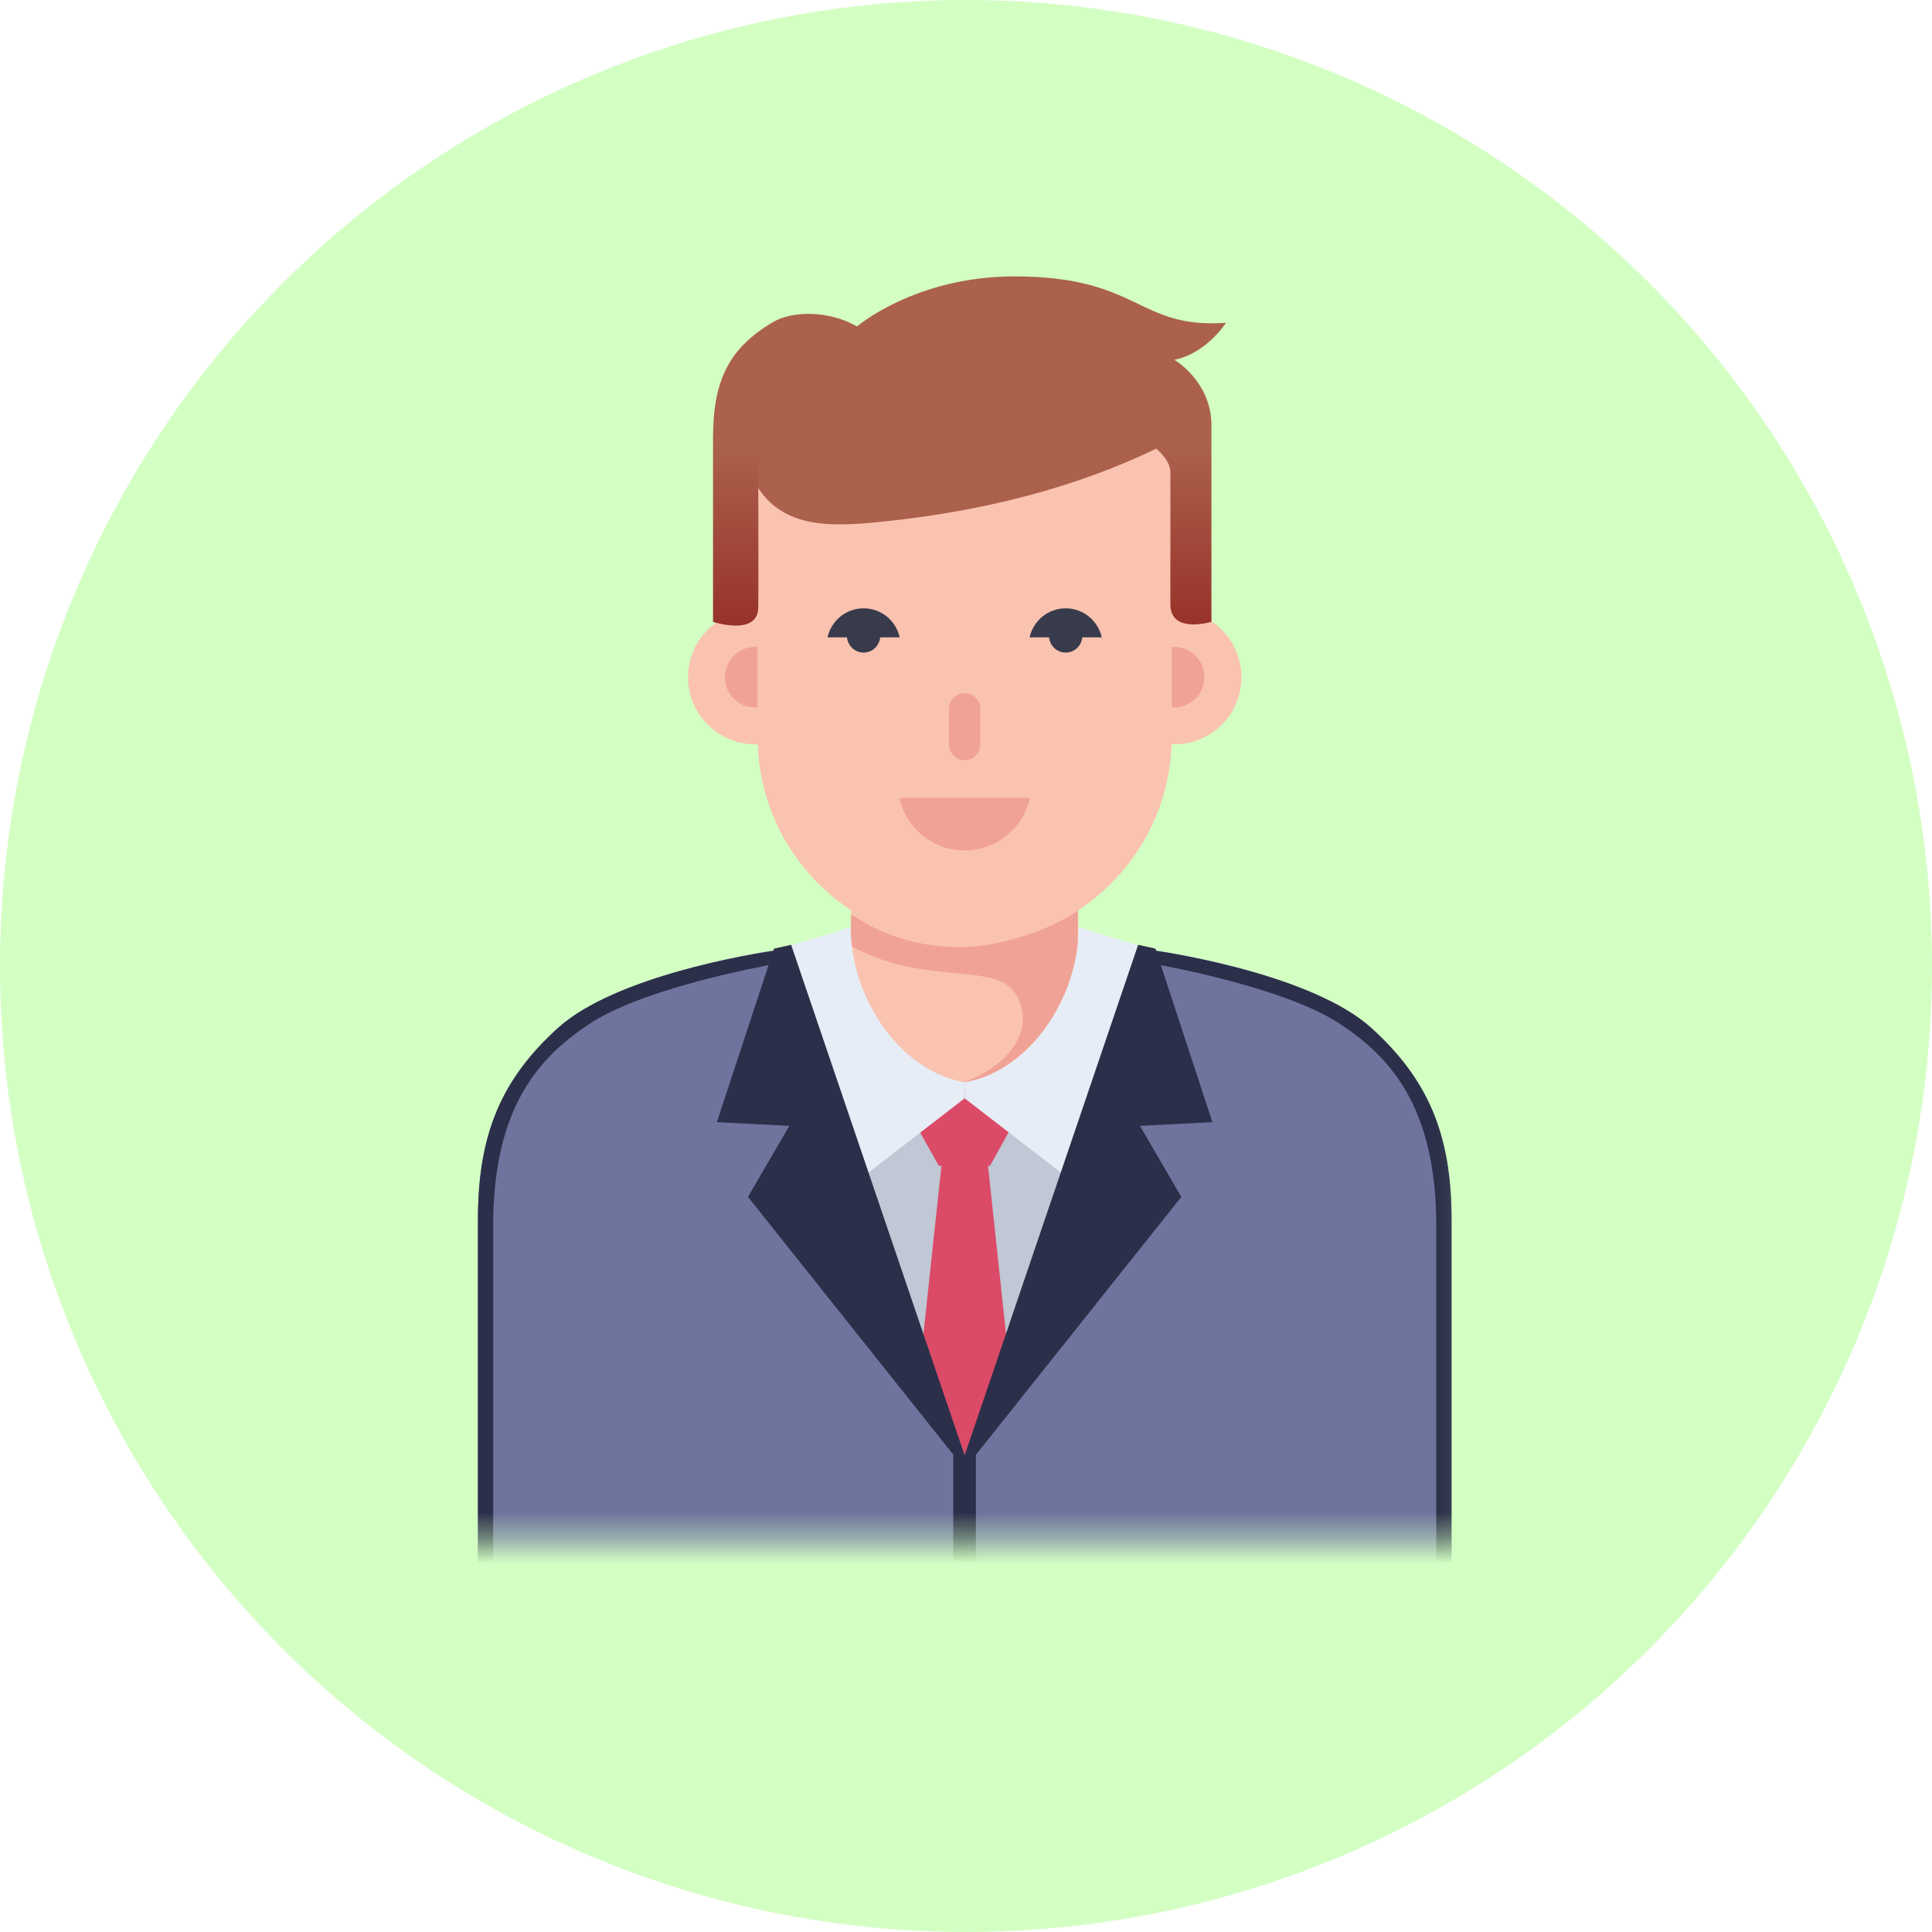 <svg width="76" height="76" viewBox="0 0 76 76" fill="none" xmlns="http://www.w3.org/2000/svg">
<circle cx="38" cy="38" r="38" fill="#D3FFC3"/>
<mask id="mask0_606_1168" style="mask-type:luminance" maskUnits="userSpaceOnUse" x="18" y="7" width="40" height="54">
<path d="M57.9 7H18V60.583H57.9V7Z" fill="white"/>
</mask>
<g mask="url(#mask0_606_1168)">
<path d="M42.413 35.4H33.48V44.37H42.413V35.4Z" fill="#FAC3B0"/>
<path d="M42.413 42.799H33.48V58.148H42.413V42.799Z" fill="#BFC8D4"/>
<path d="M40.035 39.236C40.647 40.441 39.877 41.967 37.531 42.712C42.76 42.97 42.401 39.034 42.401 38.819C42.401 38.605 42.394 37.337 42.401 35.829C42.401 35.829 40.199 37.255 37.764 37.255C35.329 37.255 33.929 36.246 33.474 35.962C33.474 35.962 33.474 36.895 33.474 37.211C36.483 38.876 39.278 37.728 40.035 39.236Z" fill="#F1A296"/>
<path d="M41.026 66.023L38.862 45.817H37.039L34.875 66.023C34.875 66.023 34.894 67.593 37.884 68.874C37.884 68.874 37.928 68.912 37.947 68.906C37.972 68.912 38.01 68.874 38.01 68.874C41 67.6 41.019 66.023 41.019 66.023H41.026Z" fill="#DB4A67"/>
<path d="M37.997 42.87L37.978 42.851L37.959 42.87L36.187 44.535L36.931 45.86H38.944L39.713 44.472L37.997 42.87Z" fill="#DB4A67"/>
<path d="M33.462 36.462C33.462 39.281 35.417 42.145 37.947 42.574C37.947 42.877 37.947 43.205 37.947 43.205L34.017 46.239L31.109 37.181C31.109 37.181 32.459 36.809 33.468 36.462H33.462Z" fill="#E6EDF6"/>
<path d="M42.432 36.462C42.432 39.281 40.476 42.145 37.947 42.574C37.947 42.877 37.947 43.205 37.947 43.205L41.877 46.239L44.791 37.181C44.791 37.181 43.441 36.809 42.432 36.462Z" fill="#E6EDF6"/>
<path d="M53.919 40.44C51.421 38.182 45.214 37.355 45.214 37.355L37.947 57.226L30.679 37.355C30.679 37.355 24.466 38.182 21.974 40.44C19.823 42.389 18.801 44.541 18.801 48.01V64.147H57.099V48.01C57.099 44.541 56.077 42.389 53.925 40.44H53.919Z" fill="#6E749E"/>
<path d="M30.497 37.917V37.393C29.67 37.513 24.213 38.383 21.942 40.44C19.709 42.465 18.801 44.635 18.801 47.941V63.983H19.4V48.218C19.4 43.449 21.299 41.538 23.16 40.295C25.261 38.888 29.847 38.037 30.503 37.917H30.497Z" fill="#2B2F49"/>
<path d="M45.397 37.917V37.393C46.223 37.513 51.68 38.383 53.951 40.44C56.184 42.465 57.099 44.635 57.099 47.941V63.983H56.499V48.218C56.499 43.449 54.601 41.538 52.74 40.295C50.639 38.888 46.053 38.037 45.397 37.917Z" fill="#2B2F49"/>
<path d="M31.121 37.166L30.446 37.318L28.2 44.143L31.052 44.288L29.424 47.083L37.644 57.403L37.947 57.252L31.121 37.166Z" fill="#2B2F49"/>
<path d="M44.772 37.166L45.453 37.318L47.693 44.143L44.842 44.288L46.469 47.083L38.249 57.403L37.947 57.252L44.772 37.166Z" fill="#2B2F49"/>
<path d="M48.835 26.639C48.835 28.103 47.649 29.282 46.192 29.282C44.735 29.282 43.549 28.096 43.549 26.639C43.549 25.182 44.735 23.996 46.192 23.996C47.649 23.996 48.835 25.182 48.835 26.639Z" fill="#FAC3B0"/>
<path d="M32.351 26.639C32.351 28.103 31.165 29.282 29.708 29.282C28.251 29.282 27.065 28.096 27.065 26.639C27.065 25.182 28.251 23.996 29.708 23.996C31.165 23.996 32.351 25.182 32.351 26.639Z" fill="#FAC3B0"/>
<path d="M47.378 26.638C47.378 27.294 46.842 27.831 46.185 27.831C45.529 27.831 44.993 27.301 44.993 26.638C44.993 25.976 45.523 25.446 46.185 25.446C46.848 25.446 47.378 25.982 47.378 26.638Z" fill="#F1A296"/>
<path d="M30.9 26.638C30.9 27.294 30.37 27.831 29.708 27.831C29.046 27.831 28.516 27.301 28.516 26.638C28.516 25.976 29.046 25.446 29.708 25.446C30.37 25.446 30.9 25.982 30.9 26.638Z" fill="#F1A296"/>
<path d="M37.947 37.154C33.468 37.154 29.803 33.489 29.803 29.01V18.595C29.803 14.116 33.468 13.675 37.947 13.675C42.426 13.675 46.091 14.116 46.091 18.595V29.01C46.091 33.489 42.426 37.154 37.947 37.154Z" fill="#FAC3B0"/>
<path d="M34.206 20.569C31.279 20.834 28.957 20.418 28.957 15.049C28.957 15.049 32.628 14.513 37.107 14.513C41.586 14.513 46.974 16.892 46.974 16.892C45.365 17.737 41.416 19.919 34.212 20.569H34.206Z" fill="#AB614C"/>
<path d="M37.947 29.905C37.606 29.905 37.329 29.627 37.329 29.287V27.886C37.329 27.545 37.6 27.268 37.947 27.268C38.294 27.268 38.565 27.545 38.565 27.886V29.287C38.565 29.627 38.288 29.905 37.947 29.905Z" fill="#F1A296"/>
<path d="M35.373 31.382C35.638 32.562 36.679 33.457 37.947 33.457C39.215 33.457 40.256 32.562 40.521 31.382H35.373Z" fill="#F1A296"/>
<path d="M35.392 25.072C35.247 24.423 34.673 23.93 33.973 23.93C33.272 23.93 32.698 24.423 32.553 25.072H35.392Z" fill="#383B4B"/>
<path d="M43.341 25.072C43.196 24.423 42.621 23.93 41.921 23.93C41.221 23.93 40.647 24.423 40.502 25.072H43.341Z" fill="#383B4B"/>
<path d="M34.628 25.009C34.628 25.375 34.332 25.671 33.972 25.671C33.613 25.671 33.316 25.375 33.316 25.009C33.316 24.643 33.613 24.346 33.972 24.346C34.332 24.346 34.628 24.643 34.628 25.009Z" fill="#383B4B"/>
<path d="M42.577 25.009C42.577 25.375 42.281 25.671 41.921 25.671C41.562 25.671 41.265 25.375 41.265 25.009C41.265 24.643 41.555 24.346 41.921 24.346C42.287 24.346 42.577 24.643 42.577 25.009Z" fill="#383B4B"/>
<path d="M47.655 24.462C47.655 24.462 47.655 18.481 47.655 16.74C47.655 14.999 46.198 14.154 46.198 14.154C47.46 13.902 48.229 12.697 48.229 12.697C44.734 12.949 44.854 10.873 39.909 10.873C35.998 10.873 33.714 12.842 33.714 12.842C32.635 12.217 31.184 12.211 30.408 12.671C28.648 13.712 28.049 14.993 28.049 17.245C28.049 19.497 28.049 24.462 28.049 24.462C28.049 24.462 29.809 25.042 29.828 23.9C29.841 23.149 29.828 20.241 29.828 18.355C29.828 16.469 34.875 14.822 37.915 14.822C40.111 14.822 46.04 16.992 46.04 18.57C46.04 20.147 46.04 23.036 46.04 23.78C46.04 24.947 47.649 24.462 47.649 24.462H47.655Z" fill="url(#paint0_linear_606_1168)"/>
<path d="M38.389 57.245H37.499V66.215H38.389V57.245Z" fill="#2B2F49"/>
</g>
<defs>
<linearGradient id="paint0_linear_606_1168" x1="38.142" y1="24.607" x2="38.142" y2="17.579" gradientUnits="userSpaceOnUse">
<stop stop-color="#973229"/>
<stop offset="1" stop-color="#AB614C"/>
</linearGradient>
</defs>
</svg>
